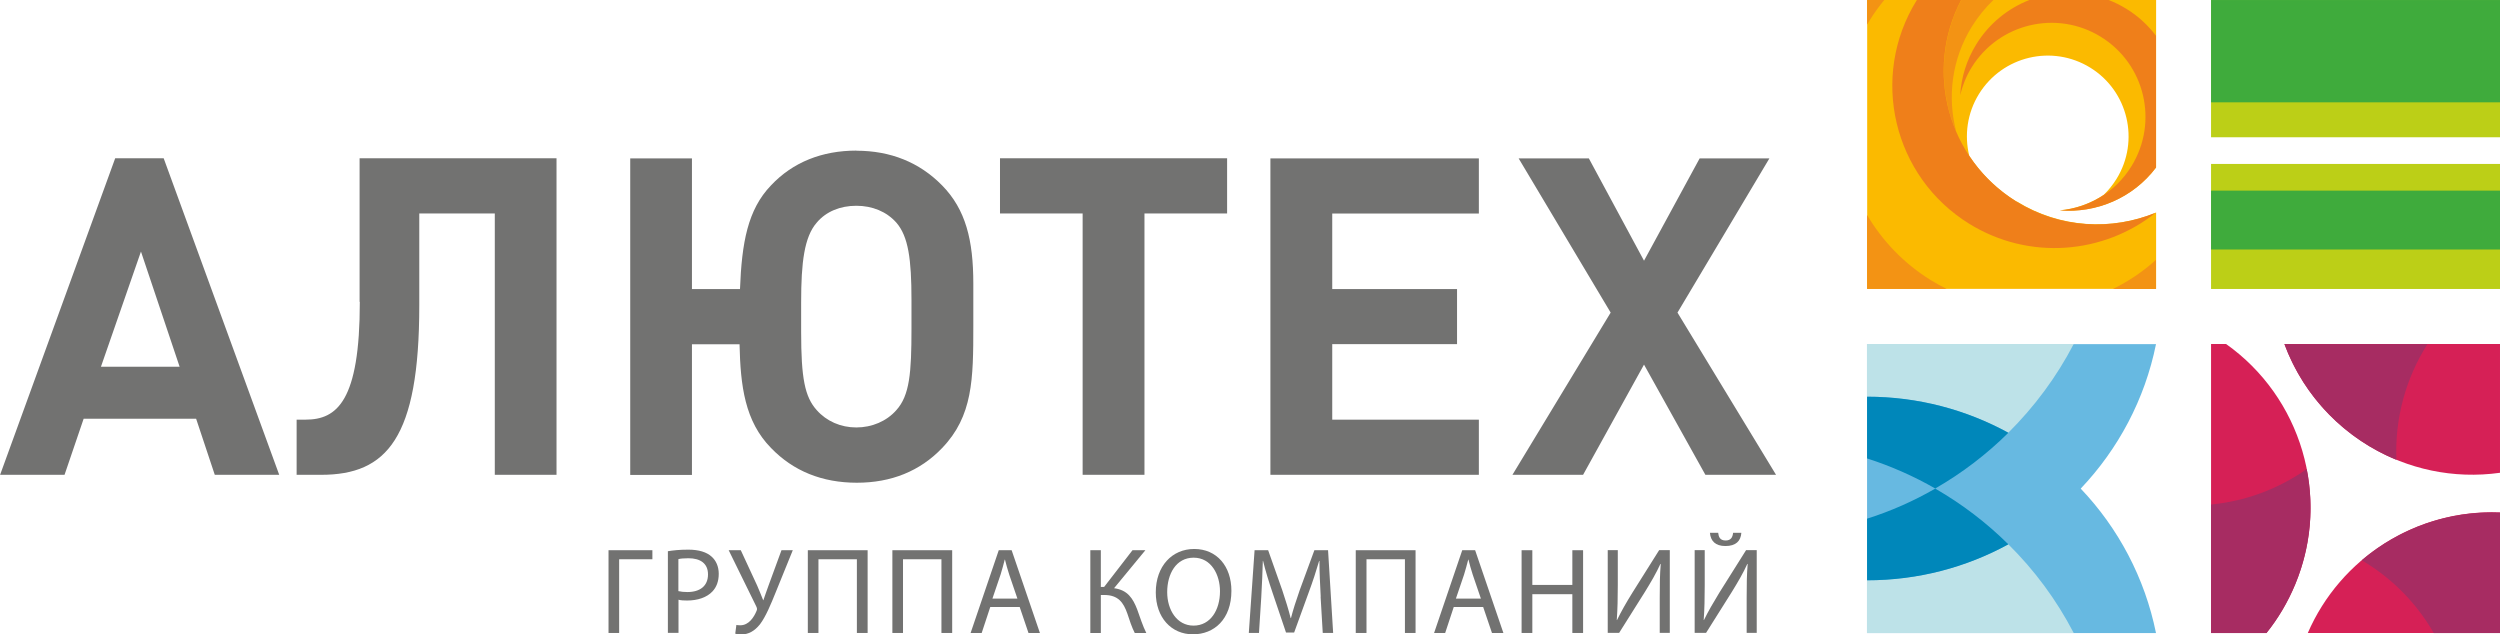 <?xml version="1.0" encoding="UTF-8"?> <!-- Creator: CorelDRAW 2021.5 --> <svg xmlns="http://www.w3.org/2000/svg" xmlns:xlink="http://www.w3.org/1999/xlink" xmlns:xodm="http://www.corel.com/coreldraw/odm/2003" xml:space="preserve" width="20.675mm" height="5.247mm" style="shape-rendering:geometricPrecision; text-rendering:geometricPrecision; image-rendering:optimizeQuality; fill-rule:evenodd; clip-rule:evenodd" viewBox="0 0 221.15 56.12"> <defs> <style type="text/css"> <![CDATA[ .fil4 {fill:#0087BA} .fil6 {fill:#3FAB3C} .fil2 {fill:#67B9E1} .fil10 {fill:#727271} .fil1 {fill:#A72C62} .fil5 {fill:#BCCF17} .fil3 {fill:#BDE2E8} .fil0 {fill:#D62056} .fil9 {fill:#EF7F1A} .fil8 {fill:#F39314} .fil7 {fill:#FBBA00} ]]> </style> </defs> <g id="Layer_x0020_1">  <path class="fil0" d="M196.92 30.43l-1.33 0 0 25.56 4.9 0c1.03,-1.28 1.89,-2.73 2.55,-4.32 3.22,-7.79 0.48,-16.57 -6.12,-21.24zm7.23 25.56l17 0 0 -10.66c-7.39,-0.31 -14.13,4.03 -17,10.66zm-2.07 -25.56c2.87,7.75 10.8,12.55 19.07,11.39l0 -11.39 -19.07 0z"></path> <path class="fil1" d="M208.92 49.56c2.6,1.53 4.81,3.72 6.37,6.44l5.86 -0 0 -10.66c-4.58,-0.19 -8.91,1.4 -12.23,4.22zm-13.33 -4.93l0 11.37 4.9 0c1.03,-1.28 1.89,-2.73 2.55,-4.32 1.39,-3.35 1.67,-6.88 1.01,-10.19 -2.57,1.81 -5.49,2.85 -8.47,3.14zm19.14 -14.19l-12.65 0c1.76,4.75 5.43,8.4 9.91,10.24 -0.16,-3.66 0.83,-7.22 2.74,-10.24z"></path> <path class="fil2" d="M184.06 43.22c3.31,-3.49 5.67,-7.88 6.66,-12.78l-25.56 -0 0 25.56 25.56 0c-0.99,-4.9 -3.35,-9.3 -6.66,-12.78z"></path> <path class="fil3" d="M183.44 30.43l-18.29 0 0 4.66c4.53,0 8.79,1.16 12.5,3.19 2.31,-2.29 4.27,-4.93 5.79,-7.85zm-5.79 17.71c-3.71,2.03 -7.97,3.19 -12.5,3.19l0 4.66 18.29 0c-1.51,-2.91 -3.47,-5.56 -5.79,-7.85z"></path> <path class="fil4" d="M165.16 35.1l0 5.45c2.12,0.68 4.13,1.57 6.03,2.66 2.37,-1.36 4.54,-3.02 6.47,-4.93 -3.71,-2.03 -7.97,-3.19 -12.5,-3.19zm0 10.78l0 5.45c4.53,0 8.79,-1.15 12.5,-3.18 -1.93,-1.91 -4.1,-3.57 -6.47,-4.93 -1.89,1.09 -3.91,1.99 -6.03,2.66z"></path> <path class="fil5" d="M195.59 25.56l25.56 0 0 -11.06 -25.56 0 0 11.06zm0 -25.56l0 12.14 25.56 0 0 -12.14 -25.56 0z"></path> <path class="fil6" d="M195.59 22.07l25.56 0 0 -5.21 -25.56 0 0 5.21zm0 -22.07l0 9.05 25.56 0 0 -9.05 -25.56 0z"></path> <path class="fil7" d="M178.38 17.83c-1.73,-1.07 -3.13,-2.46 -4.18,-4.05 -0.44,-1.8 -0.19,-3.77 0.86,-5.47 2.08,-3.36 6.48,-4.4 9.84,-2.33 3.36,2.07 4.4,6.48 2.33,9.84 -0.33,0.53 -0.71,1 -1.14,1.42 -1.16,0.77 -2.5,1.24 -3.87,1.36 3.22,0.27 6.47,-1.09 8.51,-3.79l0 -14.82 -25.56 0 0 25.56 25.56 0 0 -6.75 0 0c-3.89,1.61 -8.48,1.4 -12.34,-0.99z"></path> <path class="fil8" d="M173.05 11.65c-0.8,-3.05 -0.41,-6.4 1.38,-9.3 0.55,-0.88 1.19,-1.67 1.9,-2.35l-2.84 -0c-1.95,3.73 -2,8 -0.44,11.65zm13.86 13.91l3.81 0 0 -2.58c-1.16,1.05 -2.44,1.91 -3.81,2.58zm-20.23 -25.56l-1.52 0 0 2.18c0.07,-0.12 0.14,-0.23 0.21,-0.35 0.4,-0.65 0.84,-1.26 1.31,-1.83zm-1.52 19.01l0 6.55 7.05 0c-0.48,-0.24 -0.95,-0.5 -1.41,-0.78 -2.4,-1.49 -4.3,-3.49 -5.64,-5.77z"></path> <path class="fil9" d="M178.38 17.83c-6.1,-3.77 -8.17,-11.58 -4.9,-17.83l-3.91 -0c-0.01,0.01 -0.02,0.03 -0.03,0.04 -4.17,6.75 -2.08,15.59 4.67,19.76 5.3,3.27 11.89,2.68 16.49,-0.99 -3.89,1.61 -8.48,1.4 -12.34,-0.99zm9.72 -17.05c-0.5,-0.31 -1.02,-0.57 -1.56,-0.78l-7.03 -0c-1.88,0.74 -3.55,2.07 -4.69,3.92 -0.87,1.41 -1.33,2.95 -1.42,4.49 0.2,-0.84 0.53,-1.67 1.01,-2.45 2.41,-3.9 7.53,-5.12 11.44,-2.7 3.9,2.41 5.11,7.53 2.7,11.44 -1.43,2.32 -3.82,3.69 -6.34,3.91 3.22,0.27 6.47,-1.09 8.51,-3.79l0 -11.66c-0.7,-0.92 -1.57,-1.74 -2.62,-2.38z"></path> <polygon class="fil10" points="57.71,48.67 57.71,49.47 54.77,49.47 54.77,55.99 53.83,55.99 53.83,48.67 "></polygon> <path class="fil10" d="M60.02 52.29c0.21,0.05 0.47,0.08 0.78,0.08 1.14,0 1.83,-0.55 1.83,-1.56 0,-0.97 -0.68,-1.43 -1.73,-1.43 -0.41,0 -0.73,0.03 -0.89,0.08l0 2.84zm-0.94 -3.53c0.46,-0.08 1.05,-0.14 1.81,-0.14 0.93,-0 1.62,0.22 2.05,0.61 0.4,0.35 0.64,0.88 0.64,1.53 0,0.66 -0.2,1.18 -0.56,1.56 -0.5,0.53 -1.31,0.8 -2.24,0.8 -0.28,0 -0.54,-0.01 -0.76,-0.07l0 2.93 -0.94 0 0 -7.23z"></path> <path class="fil10" d="M65.53 48.67l1.45 3.13c0.19,0.43 0.36,0.87 0.53,1.29l0.02 0c0.13,-0.37 0.27,-0.8 0.46,-1.31l1.14 -3.11 1 0 -1.53 3.77c-0.4,0.99 -0.86,2.11 -1.37,2.78 -0.48,0.6 -1.01,0.9 -1.66,0.9 -0.24,0 -0.41,-0.02 -0.53,-0.07l0.1 -0.77c0.08,0.02 0.19,0.03 0.35,0.03 0.76,0 1.21,-0.73 1.43,-1.26 0.08,-0.16 0.05,-0.26 -0.03,-0.43l-2.43 -4.95 1.08 0z"></path> <polygon class="fil10" points="76.75,48.67 76.75,55.99 75.8,55.99 75.8,49.47 72.4,49.47 72.4,55.99 71.46,55.99 71.46,48.67 "></polygon> <polygon class="fil10" points="84.23,48.67 84.23,55.99 83.28,55.99 83.28,49.47 79.88,49.47 79.88,55.99 78.94,55.99 78.94,48.67 "></polygon> <path class="fil10" d="M90 52.95l-0.72 -2.11c-0.16,-0.48 -0.27,-0.91 -0.38,-1.34l-0.02 0c-0.11,0.43 -0.23,0.88 -0.37,1.33l-0.72 2.12 2.2 0zm-2.4 0.74l-0.76 2.3 -0.98 0 2.49 -7.32 1.14 0 2.5 7.32 -1.01 0 -0.78 -2.3 -2.6 0z"></path> <path class="fil10" d="M97.38 48.67l0 3.25 0.29 0 2.51 -3.25 1.14 0 -2.77 3.36c1.2,0.16 1.67,0.9 2.05,1.89 0.27,0.75 0.48,1.42 0.8,2.07l-1.02 0c-0.26,-0.5 -0.47,-1.15 -0.66,-1.73 -0.34,-0.96 -0.8,-1.63 -2.04,-1.63l-0.3 -0 0 3.36 -0.93 0 0 -7.32 0.93 0z"></path> <path class="fil10" d="M103.25 52.38c0,1.56 0.85,2.96 2.33,2.96 1.5,0 2.34,-1.38 2.34,-3.04 0,-1.45 -0.76,-2.97 -2.33,-2.97 -1.56,0 -2.34,1.44 -2.34,3.05zm5.68 -0.12c0,2.52 -1.53,3.85 -3.4,3.85 -1.93,0 -3.29,-1.5 -3.29,-3.71 0,-2.32 1.44,-3.84 3.4,-3.84 2,0 3.29,1.53 3.29,3.7z"></path> <path class="fil10" d="M116.83 52.78c-0.05,-1.02 -0.12,-2.25 -0.11,-3.16l-0.03 0c-0.25,0.86 -0.55,1.78 -0.92,2.78l-1.29 3.55 -0.72 0 -1.18 -3.49c-0.35,-1.03 -0.64,-1.98 -0.85,-2.85l-0.02 0c-0.02,0.91 -0.08,2.14 -0.14,3.24l-0.2 3.14 -0.9 0 0.51 -7.32 1.2 0 1.25 3.54c0.3,0.9 0.55,1.7 0.74,2.46l0.03 0c0.19,-0.74 0.45,-1.54 0.77,-2.46l1.3 -3.54 1.21 0 0.45 7.32 -0.92 0 -0.19 -3.21z"></path> <polygon class="fil10" points="125.22,48.67 125.22,55.99 124.28,55.99 124.28,49.47 120.88,49.47 120.88,55.99 119.93,55.99 119.93,48.67 "></polygon> <path class="fil10" d="M131 52.95l-0.72 -2.11c-0.16,-0.48 -0.27,-0.91 -0.38,-1.34l-0.02 0c-0.11,0.43 -0.23,0.88 -0.37,1.33l-0.72 2.12 2.2 0zm-2.4 0.74l-0.76 2.3 -0.98 0 2.49 -7.32 1.14 0 2.5 7.32 -1.01 0 -0.78 -2.3 -2.6 0z"></path> <polygon class="fil10" points="135.55,48.67 135.55,51.74 139.09,51.74 139.09,48.67 140.04,48.67 140.04,55.99 139.09,55.99 139.09,52.56 135.55,52.56 135.55,55.99 134.6,55.99 134.6,48.67 "></polygon> <path class="fil10" d="M143.11 48.67l0 3.08c0,1.15 -0.02,2.12 -0.09,3.09l0.02 0.01c0.37,-0.76 0.82,-1.55 1.36,-2.42l2.37 -3.77 0.94 0 0 7.32 -0.89 0 0 -3.12c0,-1.18 0.01,-2.05 0.09,-2.97l-0.03 -0.01c-0.36,0.8 -0.86,1.65 -1.36,2.46l-2.29 3.64 -1.01 0 0 -7.32 0.89 0z"></path> <path class="fil10" d="M151.99 47.13c0.04,0.35 0.15,0.68 0.66,0.68 0.5,0 0.62,-0.33 0.66,-0.68l0.73 0c-0.05,0.73 -0.49,1.17 -1.41,1.17 -0.89,0 -1.31,-0.45 -1.37,-1.17l0.73 0zm-1.19 1.54l0 3.08c0,1.15 -0.02,2.12 -0.09,3.09l0.02 0.01c0.37,-0.76 0.83,-1.55 1.36,-2.42l2.37 -3.77 0.94 0 0 7.32 -0.89 0 0 -3.12c0,-1.18 0.01,-2.05 0.09,-2.97l-0.03 -0.01c-0.36,0.8 -0.86,1.65 -1.36,2.46l-2.29 3.64 -1.01 0 0 -7.32 0.89 0z"></path> <path class="fil10" d="M148.39 27.65l8.13 -13.64 -6.17 0 -4.92 9.05 -4.88 -9.05 -6.21 0 8.14 13.64 -8.69 14.35 6.25 0 5.39 -9.75 5.43 9.75 6.25 0 -8.72 -14.35zm-36.01 14.35l18.44 0 0 -4.88 -12.97 0 0 -6.68 11.04 0 0 -4.87 -11.04 0 0 -6.68 12.97 0 0 -4.88 -18.44 0 0 28zm-23.92 -23.12l7.31 0 0 23.12 5.47 0 0 -23.12 7.31 0 0 -4.88 -20.09 0 0 4.88zm-7.83 10.2c0,3.89 -0.16,5.9 -1.34,7.2 -0.86,0.98 -2.16,1.53 -3.54,1.53 -1.38,0 -2.63,-0.55 -3.5,-1.53 -1.06,-1.18 -1.38,-2.83 -1.38,-6.92l0 -2.63c0,-3.54 0.28,-5.78 1.38,-7.04 0.82,-0.98 2.08,-1.49 3.5,-1.49 1.41,0 2.67,0.51 3.54,1.49 1.06,1.22 1.34,3.22 1.34,6.84l0 2.55zm-4.87 -15.76c-3.03,0 -5.62,1.02 -7.55,3.07 -2.08,2.16 -2.59,5.09 -2.75,9.18l-4.25 0 0 -11.56 -5.46 0 0 28 5.46 0 0 -11.56 4.21 0c0.08,3.69 0.47,6.82 2.79,9.18 1.97,2.04 4.52,3.07 7.59,3.07 3.03,0 5.58,-1.02 7.54,-3.07 2.72,-2.83 2.76,-6.09 2.76,-10.77l0 -3.77c0,-3.85 -0.67,-6.56 -2.76,-8.69 -2,-2.04 -4.56,-3.07 -7.58,-3.07zm-43.93 13.38c0,8.77 -2.01,10.42 -4.8,10.42l-0.79 0 0 4.88 2.16 0c5.82,0 8.69,-3.23 8.69,-14.98l0 -8.14 6.68 0 0 23.12 5.46 0 0 -28 -17.42 0 0 12.7zm-22.9 5.74l3.54 -10.19 3.42 10.19 -6.96 0zm1.26 -18.44l-10.18 28 5.7 0 1.69 -4.96 9.95 0 1.65 4.96 5.7 0 -10.22 -28 -4.29 0z"></path> </g> </svg> 